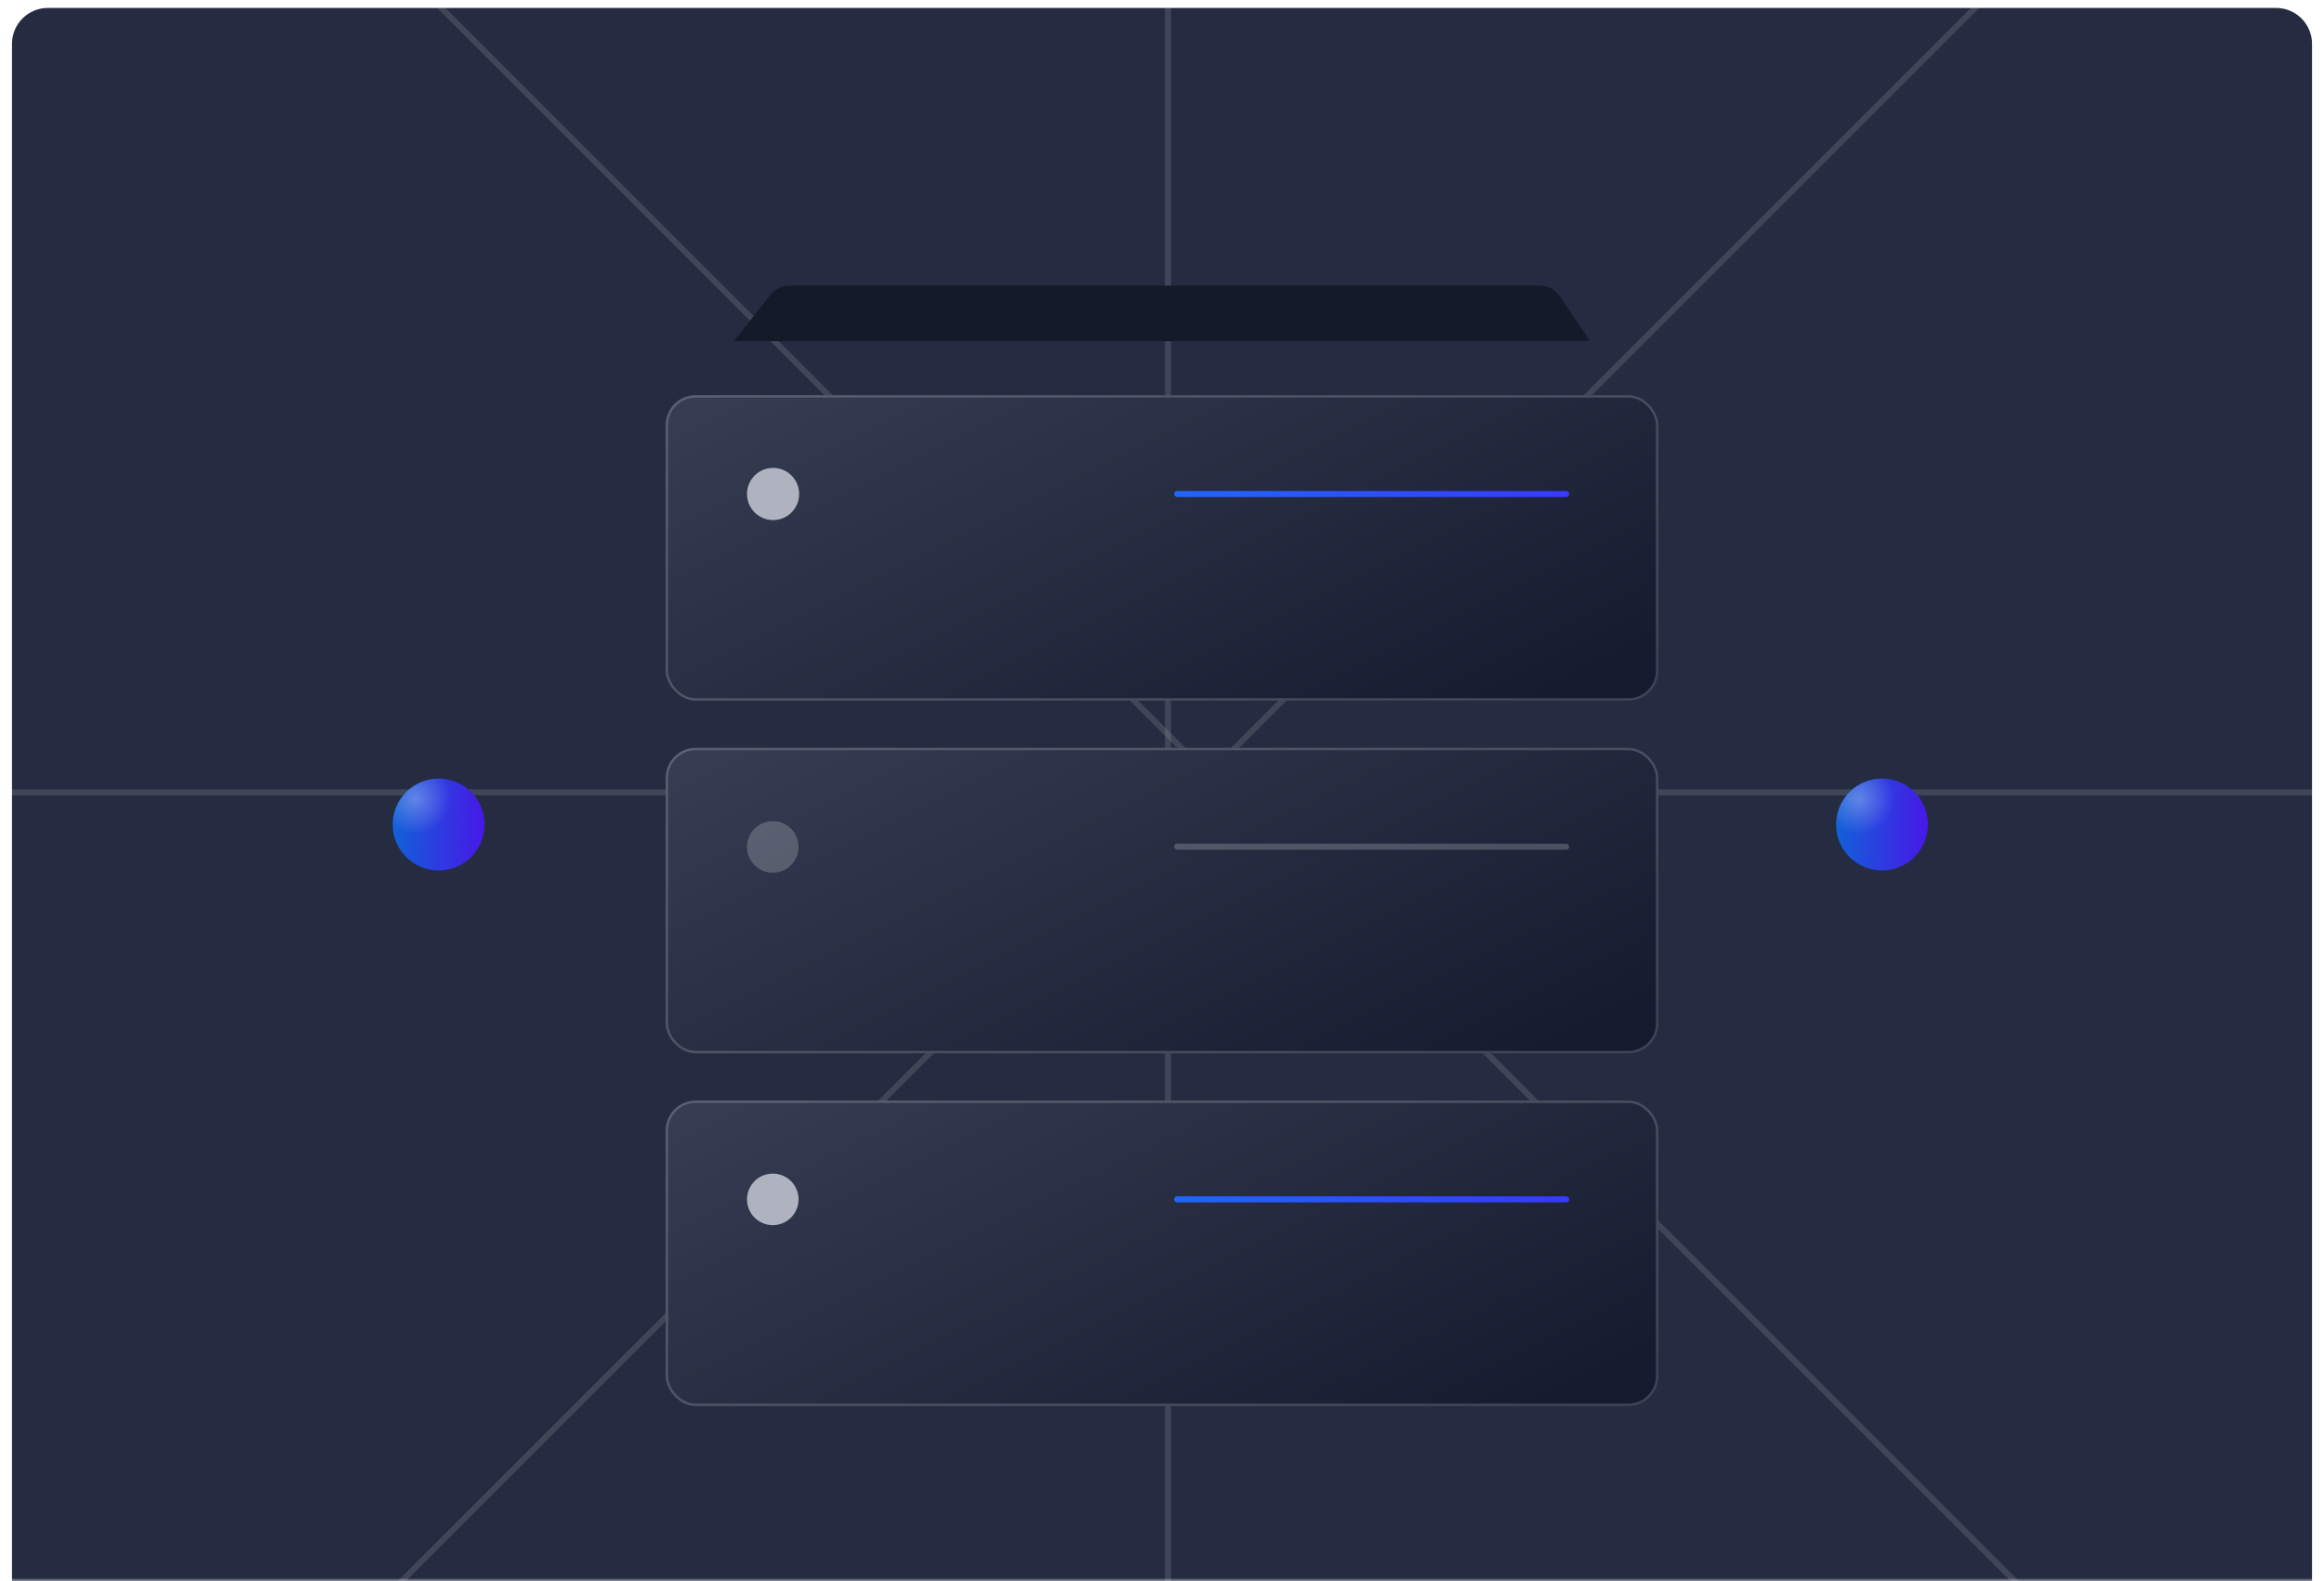 <svg width="388" height="264" viewBox="0 0 388 264" fill="none" xmlns="http://www.w3.org/2000/svg">
<mask id="mask0_5520_13492" style="mask-type:alpha" maskUnits="userSpaceOnUse" x="0" y="0" width="388" height="264">
<path d="M0 6C0 2.686 2.686 0 6 0H382C385.314 0 388 2.686 388 6V264H0V6Z" fill="#E7FFFD"/>
</mask>
<g mask="url(#mask0_5520_13492)">
<path d="M2 7.323C2 4.009 4.686 1.323 8 1.323H380C383.314 1.323 386 4.009 386 7.323V264.323H2V7.323Z" fill="#252C41"/>
<g opacity="0.6">
<path opacity="0.2" d="M-8.428 -80.77L419.342 347" stroke="white" stroke-linecap="round"/>
<path opacity="0.2" d="M413.009 -81.922L8.268 322.819" stroke="white" stroke-linecap="round"/>
<path opacity="0.2" d="M-38.735 132.313H194" stroke="white" stroke-linecap="round"/>
<path opacity="0.2" d="M231.265 132.313H464" stroke="white" stroke-linecap="round"/>
<path opacity="0.2" d="M195 -19.632V314.142" stroke="white" stroke-linecap="round"/>
</g>
<g filter="url(#filter0_d_5520_13492)">
<path d="M128.598 44.529C129.38 43.536 130.574 42.956 131.839 42.956H257.013C258.385 42.956 259.666 43.637 260.433 44.774L265.465 52.234H122.535L128.598 44.529Z" fill="#151A2A"/>
<rect x="121.083" y="103.26" width="144.102" height="7.891" fill="#151A2A"/>
<rect x="121.083" y="162.152" width="144.102" height="7.891" fill="#151A2A"/>
<g filter="url(#filter1_d_5520_13492)">
<rect x="111.136" y="52.258" width="165.729" height="51.001" rx="5" fill="url(#paint0_linear_5520_13492)"/>
<rect x="111.336" y="52.459" width="165.329" height="50.601" rx="4.8" stroke="white" stroke-opacity="0.18" stroke-width="0.4"/>
</g>
<rect x="196.023" y="77.257" width="65.971" height="1.004" rx="0.502" fill="url(#paint1_linear_5520_13492)"/>
<circle cx="129.069" cy="77.759" r="4.356" fill="#AFB3BF"/>
<g filter="url(#filter2_d_5520_13492)">
<rect x="111.136" y="111.151" width="165.729" height="51.001" rx="5" fill="url(#paint2_linear_5520_13492)"/>
<rect x="111.336" y="111.351" width="165.329" height="50.601" rx="4.8" stroke="white" stroke-opacity="0.18" stroke-width="0.4"/>
</g>
<rect opacity="0.2" x="196.023" y="136.149" width="65.971" height="1.004" rx="0.502" fill="white"/>
<circle opacity="0.2" cx="129.018" cy="136.69" r="4.305" fill="white"/>
<g filter="url(#filter3_d_5520_13492)">
<rect x="111.136" y="170.043" width="165.729" height="51.001" rx="5" fill="url(#paint3_linear_5520_13492)"/>
<rect x="111.336" y="170.243" width="165.329" height="50.601" rx="4.8" stroke="white" stroke-opacity="0.18" stroke-width="0.4"/>
</g>
<rect x="196.023" y="195.041" width="65.971" height="1.004" rx="0.502" fill="url(#paint4_linear_5520_13492)"/>
<circle cx="129.018" cy="195.544" r="4.305" fill="#AFB3BF"/>
</g>
<g filter="url(#filter4_dii_5520_13492)">
<circle cx="73.235" cy="131.677" r="7.671" fill="url(#paint5_linear_5520_13492)"/>
<circle cx="73.235" cy="131.677" r="7.671" fill="url(#paint6_radial_5520_13492)" fill-opacity="0.3"/>
</g>
<g filter="url(#filter5_dii_5520_13492)">
<circle cx="314.21" cy="131.677" r="7.671" fill="url(#paint7_linear_5520_13492)"/>
<circle cx="314.21" cy="131.677" r="7.671" fill="url(#paint8_radial_5520_13492)" fill-opacity="0.3"/>
</g>
</g>
<defs>
<filter id="filter0_d_5520_13492" x="102.864" y="39.41" width="182.273" height="194.633" filterUnits="userSpaceOnUse" color-interpolation-filters="sRGB">
<feFlood flood-opacity="0" result="BackgroundImageFix"/>
<feColorMatrix in="SourceAlpha" type="matrix" values="0 0 0 0 0 0 0 0 0 0 0 0 0 0 0 0 0 0 127 0" result="hardAlpha"/>
<feOffset dy="4.727"/>
<feGaussianBlur stdDeviation="4.136"/>
<feComposite in2="hardAlpha" operator="out"/>
<feColorMatrix type="matrix" values="0 0 0 0 0 0 0 0 0 0 0 0 0 0 0 0 0 0 0.15 0"/>
<feBlend mode="normal" in2="BackgroundImageFix" result="effect1_dropShadow_5520_13492"/>
<feBlend mode="normal" in="SourceGraphic" in2="effect1_dropShadow_5520_13492" result="shape"/>
</filter>
<filter id="filter1_d_5520_13492" x="91.136" y="41.258" width="205.729" height="91.001" filterUnits="userSpaceOnUse" color-interpolation-filters="sRGB">
<feFlood flood-opacity="0" result="BackgroundImageFix"/>
<feColorMatrix in="SourceAlpha" type="matrix" values="0 0 0 0 0 0 0 0 0 0 0 0 0 0 0 0 0 0 127 0" result="hardAlpha"/>
<feOffset dy="9"/>
<feGaussianBlur stdDeviation="10"/>
<feComposite in2="hardAlpha" operator="out"/>
<feColorMatrix type="matrix" values="0 0 0 0 0.006 0 0 0 0 0.006 0 0 0 0 0.084 0 0 0 0.12 0"/>
<feBlend mode="normal" in2="BackgroundImageFix" result="effect1_dropShadow_5520_13492"/>
<feBlend mode="normal" in="SourceGraphic" in2="effect1_dropShadow_5520_13492" result="shape"/>
</filter>
<filter id="filter2_d_5520_13492" x="91.136" y="100.151" width="205.729" height="91.001" filterUnits="userSpaceOnUse" color-interpolation-filters="sRGB">
<feFlood flood-opacity="0" result="BackgroundImageFix"/>
<feColorMatrix in="SourceAlpha" type="matrix" values="0 0 0 0 0 0 0 0 0 0 0 0 0 0 0 0 0 0 127 0" result="hardAlpha"/>
<feOffset dy="9"/>
<feGaussianBlur stdDeviation="10"/>
<feComposite in2="hardAlpha" operator="out"/>
<feColorMatrix type="matrix" values="0 0 0 0 0.006 0 0 0 0 0.006 0 0 0 0 0.084 0 0 0 0.12 0"/>
<feBlend mode="normal" in2="BackgroundImageFix" result="effect1_dropShadow_5520_13492"/>
<feBlend mode="normal" in="SourceGraphic" in2="effect1_dropShadow_5520_13492" result="shape"/>
</filter>
<filter id="filter3_d_5520_13492" x="91.136" y="159.043" width="205.729" height="91.001" filterUnits="userSpaceOnUse" color-interpolation-filters="sRGB">
<feFlood flood-opacity="0" result="BackgroundImageFix"/>
<feColorMatrix in="SourceAlpha" type="matrix" values="0 0 0 0 0 0 0 0 0 0 0 0 0 0 0 0 0 0 127 0" result="hardAlpha"/>
<feOffset dy="9"/>
<feGaussianBlur stdDeviation="10"/>
<feComposite in2="hardAlpha" operator="out"/>
<feColorMatrix type="matrix" values="0 0 0 0 0.006 0 0 0 0 0.006 0 0 0 0 0.084 0 0 0 0.12 0"/>
<feBlend mode="normal" in2="BackgroundImageFix" result="effect1_dropShadow_5520_13492"/>
<feBlend mode="normal" in="SourceGraphic" in2="effect1_dropShadow_5520_13492" result="shape"/>
</filter>
<filter id="filter4_dii_5520_13492" x="53.564" y="118.006" width="39.343" height="39.343" filterUnits="userSpaceOnUse" color-interpolation-filters="sRGB">
<feFlood flood-opacity="0" result="BackgroundImageFix"/>
<feColorMatrix in="SourceAlpha" type="matrix" values="0 0 0 0 0 0 0 0 0 0 0 0 0 0 0 0 0 0 127 0" result="hardAlpha"/>
<feOffset dy="6"/>
<feGaussianBlur stdDeviation="6"/>
<feComposite in2="hardAlpha" operator="out"/>
<feColorMatrix type="matrix" values="0 0 0 0 0 0 0 0 0 0 0 0 0 0 0 0 0 0 0.34 0"/>
<feBlend mode="normal" in2="BackgroundImageFix" result="effect1_dropShadow_5520_13492"/>
<feBlend mode="normal" in="SourceGraphic" in2="effect1_dropShadow_5520_13492" result="shape"/>
<feColorMatrix in="SourceAlpha" type="matrix" values="0 0 0 0 0 0 0 0 0 0 0 0 0 0 0 0 0 0 127 0" result="hardAlpha"/>
<feOffset dy="-2"/>
<feGaussianBlur stdDeviation="3"/>
<feComposite in2="hardAlpha" operator="arithmetic" k2="-1" k3="1"/>
<feColorMatrix type="matrix" values="0 0 0 0 0 0 0 0 0 0 0 0 0 0 0 0 0 0 0.25 0"/>
<feBlend mode="normal" in2="shape" result="effect2_innerShadow_5520_13492"/>
<feColorMatrix in="SourceAlpha" type="matrix" values="0 0 0 0 0 0 0 0 0 0 0 0 0 0 0 0 0 0 127 0" result="hardAlpha"/>
<feOffset dy="2"/>
<feGaussianBlur stdDeviation="2"/>
<feComposite in2="hardAlpha" operator="arithmetic" k2="-1" k3="1"/>
<feColorMatrix type="matrix" values="0 0 0 0 1 0 0 0 0 1 0 0 0 0 1 0 0 0 0.13 0"/>
<feBlend mode="normal" in2="effect2_innerShadow_5520_13492" result="effect3_innerShadow_5520_13492"/>
</filter>
<filter id="filter5_dii_5520_13492" x="294.538" y="118.006" width="39.343" height="39.343" filterUnits="userSpaceOnUse" color-interpolation-filters="sRGB">
<feFlood flood-opacity="0" result="BackgroundImageFix"/>
<feColorMatrix in="SourceAlpha" type="matrix" values="0 0 0 0 0 0 0 0 0 0 0 0 0 0 0 0 0 0 127 0" result="hardAlpha"/>
<feOffset dy="6"/>
<feGaussianBlur stdDeviation="6"/>
<feComposite in2="hardAlpha" operator="out"/>
<feColorMatrix type="matrix" values="0 0 0 0 0 0 0 0 0 0 0 0 0 0 0 0 0 0 0.34 0"/>
<feBlend mode="normal" in2="BackgroundImageFix" result="effect1_dropShadow_5520_13492"/>
<feBlend mode="normal" in="SourceGraphic" in2="effect1_dropShadow_5520_13492" result="shape"/>
<feColorMatrix in="SourceAlpha" type="matrix" values="0 0 0 0 0 0 0 0 0 0 0 0 0 0 0 0 0 0 127 0" result="hardAlpha"/>
<feOffset dy="-2"/>
<feGaussianBlur stdDeviation="3"/>
<feComposite in2="hardAlpha" operator="arithmetic" k2="-1" k3="1"/>
<feColorMatrix type="matrix" values="0 0 0 0 0 0 0 0 0 0 0 0 0 0 0 0 0 0 0.25 0"/>
<feBlend mode="normal" in2="shape" result="effect2_innerShadow_5520_13492"/>
<feColorMatrix in="SourceAlpha" type="matrix" values="0 0 0 0 0 0 0 0 0 0 0 0 0 0 0 0 0 0 127 0" result="hardAlpha"/>
<feOffset dy="2"/>
<feGaussianBlur stdDeviation="2"/>
<feComposite in2="hardAlpha" operator="arithmetic" k2="-1" k3="1"/>
<feColorMatrix type="matrix" values="0 0 0 0 1 0 0 0 0 1 0 0 0 0 1 0 0 0 0.13 0"/>
<feBlend mode="normal" in2="effect2_innerShadow_5520_13492" result="effect3_innerShadow_5520_13492"/>
</filter>
<linearGradient id="paint0_linear_5520_13492" x1="113.819" y1="54.048" x2="163.166" y2="153.041" gradientUnits="userSpaceOnUse">
<stop stop-color="#363D52"/>
<stop offset="1" stop-color="#141B2F"/>
</linearGradient>
<linearGradient id="paint1_linear_5520_13492" x1="190.148" y1="77.83" x2="248.54" y2="45.437" gradientUnits="userSpaceOnUse">
<stop stop-color="#1E6AFF"/>
<stop offset="1" stop-color="#3A36FF"/>
</linearGradient>
<linearGradient id="paint2_linear_5520_13492" x1="113.819" y1="112.941" x2="163.166" y2="211.933" gradientUnits="userSpaceOnUse">
<stop stop-color="#363D52"/>
<stop offset="1" stop-color="#141B2F"/>
</linearGradient>
<linearGradient id="paint3_linear_5520_13492" x1="113.819" y1="171.833" x2="163.166" y2="270.825" gradientUnits="userSpaceOnUse">
<stop stop-color="#363D52"/>
<stop offset="1" stop-color="#141B2F"/>
</linearGradient>
<linearGradient id="paint4_linear_5520_13492" x1="190.148" y1="195.614" x2="248.54" y2="163.221" gradientUnits="userSpaceOnUse">
<stop stop-color="#1E6AFF"/>
<stop offset="1" stop-color="#3A36FF"/>
</linearGradient>
<linearGradient id="paint5_linear_5520_13492" x1="65.564" y1="132.437" x2="81.912" y2="132.905" gradientUnits="userSpaceOnUse">
<stop stop-color="#1161D9"/>
<stop offset="1" stop-color="#4B13E8"/>
</linearGradient>
<radialGradient id="paint6_radial_5520_13492" cx="0" cy="0" r="1" gradientUnits="userSpaceOnUse" gradientTransform="translate(69.397 127.327) rotate(68.025) scale(5.932)">
<stop stop-color="white"/>
<stop offset="1" stop-color="white" stop-opacity="0"/>
</radialGradient>
<linearGradient id="paint7_linear_5520_13492" x1="306.538" y1="132.437" x2="322.887" y2="132.905" gradientUnits="userSpaceOnUse">
<stop stop-color="#1161D9"/>
<stop offset="1" stop-color="#4B13E8"/>
</linearGradient>
<radialGradient id="paint8_radial_5520_13492" cx="0" cy="0" r="1" gradientUnits="userSpaceOnUse" gradientTransform="translate(310.372 127.327) rotate(68.025) scale(5.932)">
<stop stop-color="white"/>
<stop offset="1" stop-color="white" stop-opacity="0"/>
</radialGradient>
</defs>
</svg>
